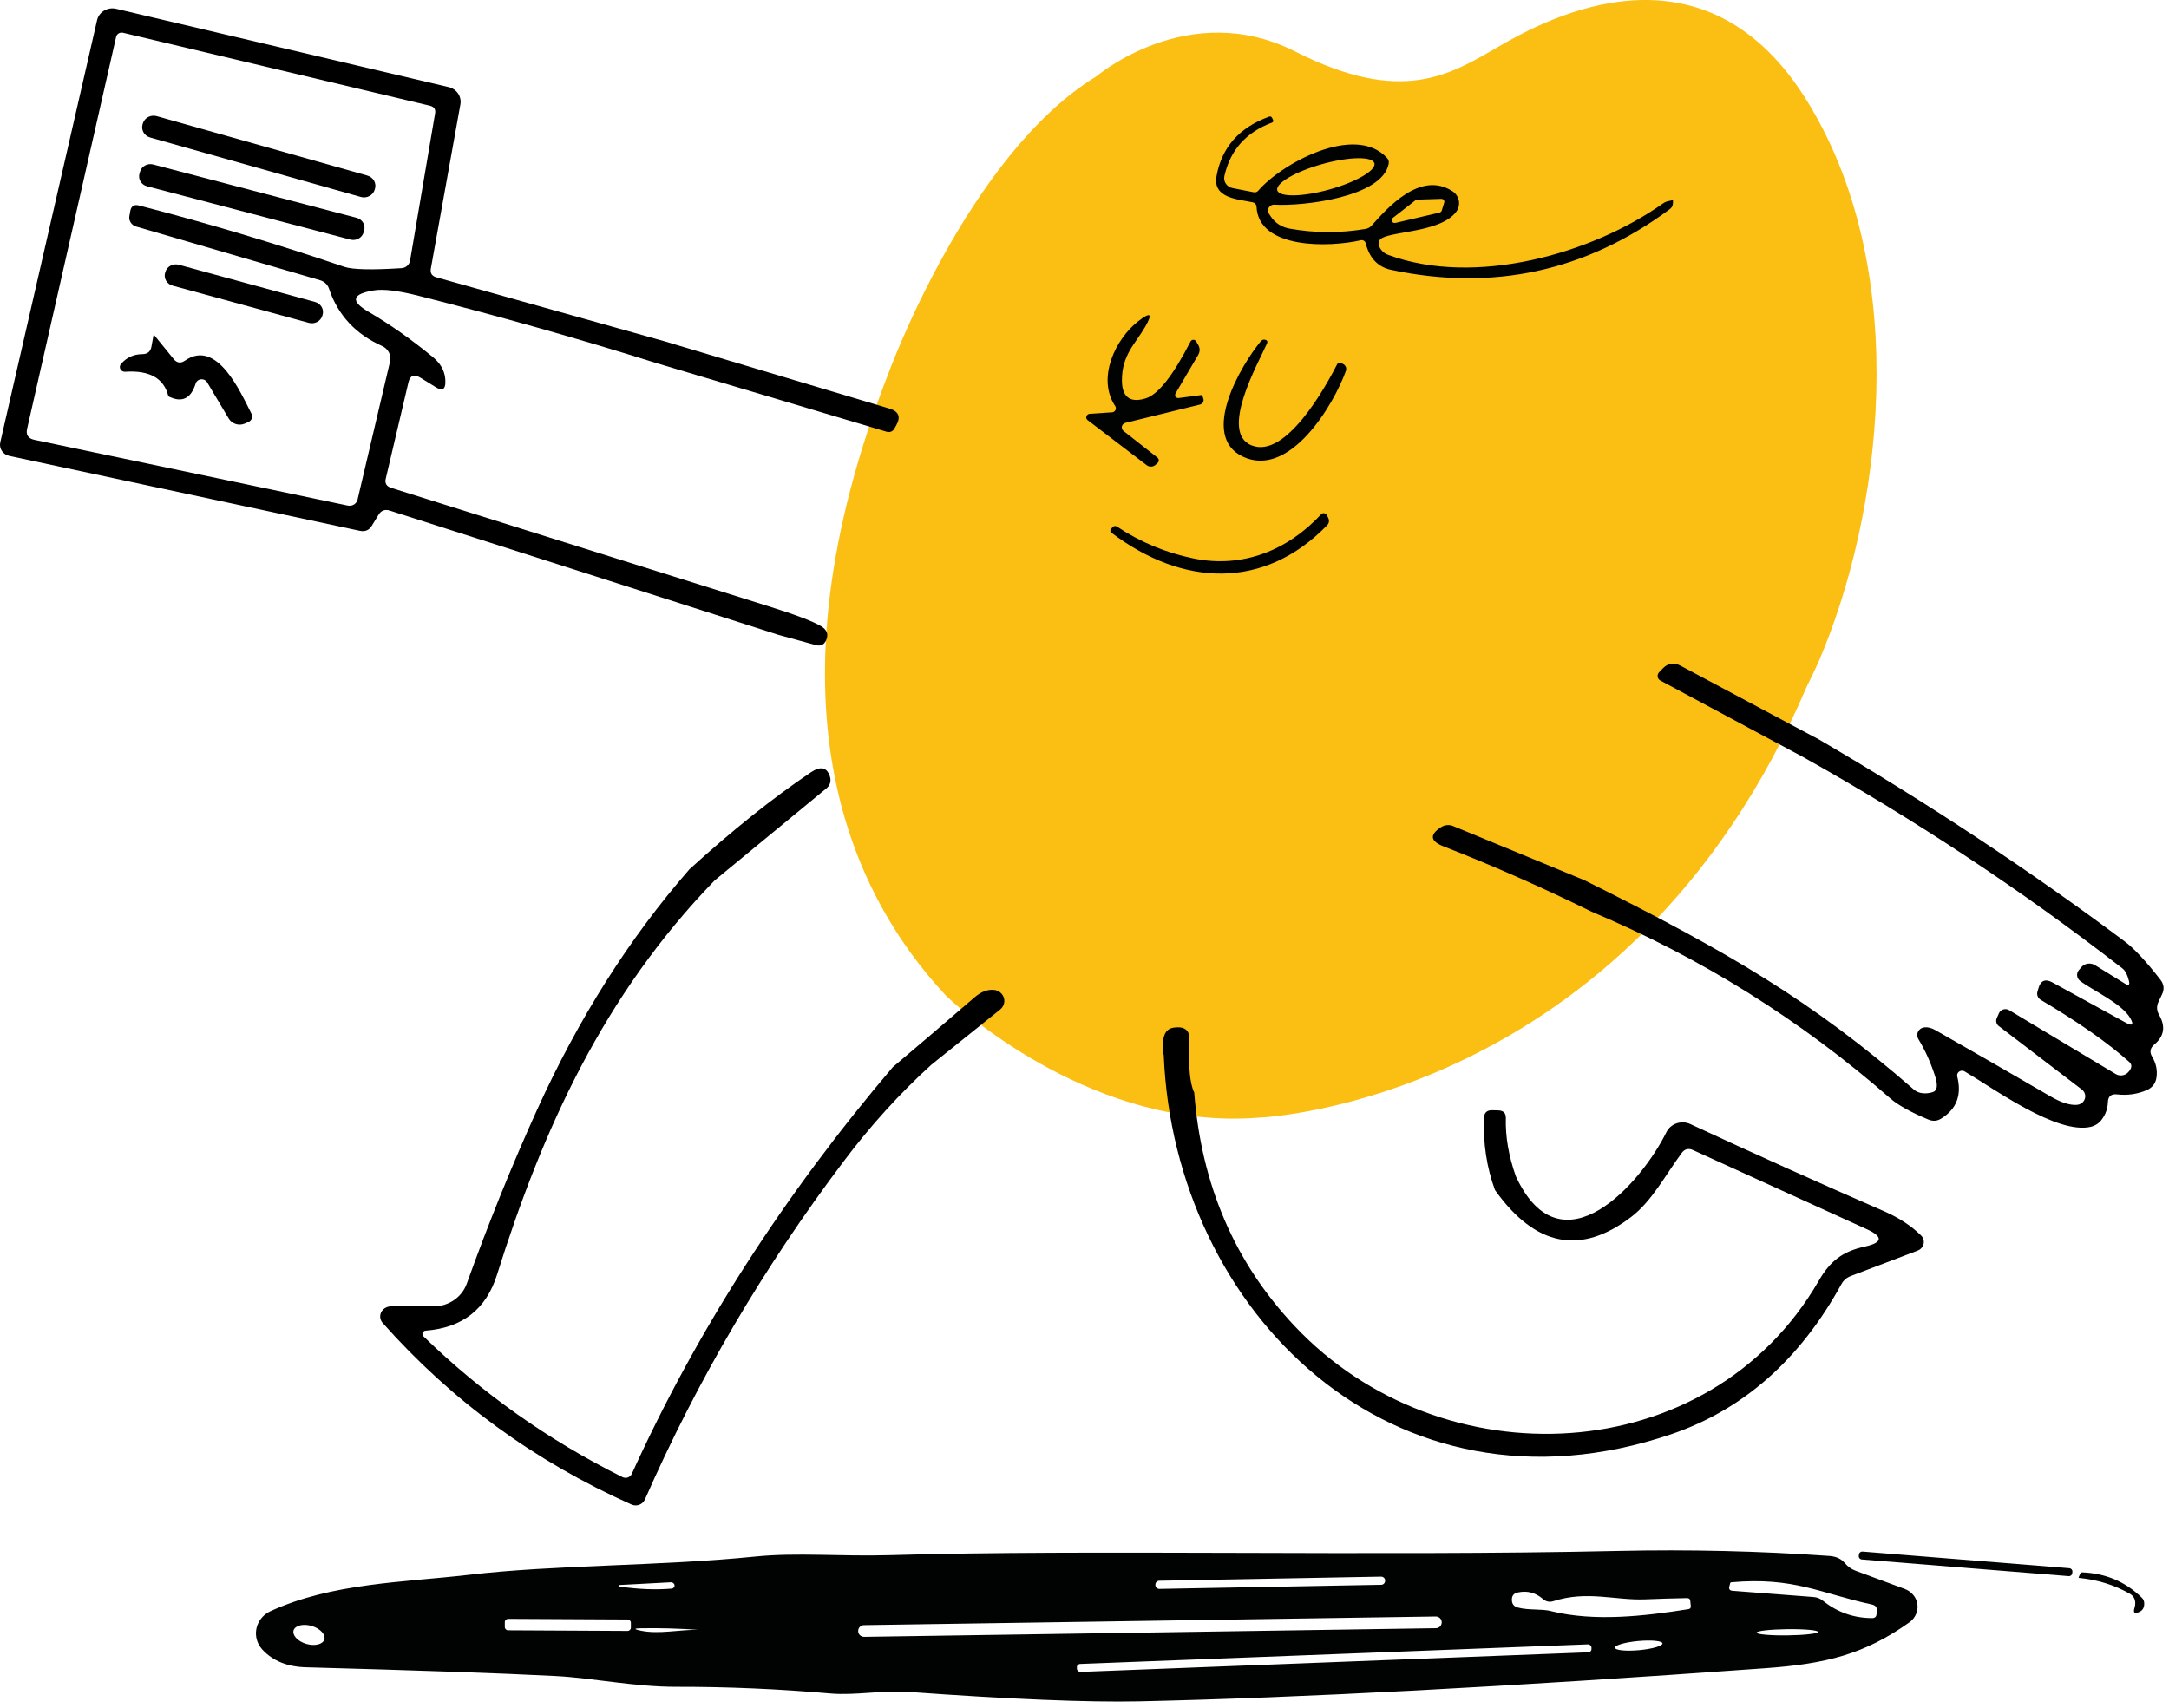 <svg width="278" height="219" viewBox="0 0 278 219" fill="none" xmlns="http://www.w3.org/2000/svg">
<path d="M236.465 200.399C236.018 199.836 235.348 199.524 234.454 199.461C225.466 198.827 216.459 198.622 207.444 198.818C175.879 199.524 139.723 198.595 113.952 199.363C107.814 199.542 102.105 198.997 96.778 199.542C84.511 200.783 71.211 200.578 60.081 201.882C51.652 202.855 42.516 202.935 34.683 206.535C33.043 207.285 32.345 209.169 33.127 210.741C33.258 211 33.425 211.241 33.621 211.456C34.962 212.911 36.825 213.671 39.209 213.733C53.329 214.117 63.974 214.483 71.155 214.849C75.924 215.091 81.363 216.252 86.709 216.234C93.303 216.225 99.888 216.511 106.473 217.091C109.631 217.359 113.188 216.645 116.448 216.886C129.553 217.832 139.388 218.234 145.954 218.1C166.445 217.654 193.184 216.243 226.174 213.858C233.969 213.304 238.952 212.09 244.736 207.964C245.872 207.142 246.115 205.597 245.267 204.516C244.978 204.15 244.587 203.864 244.14 203.695L237.825 201.355C237.285 201.149 236.838 200.837 236.475 200.399H236.465ZM148.087 203.141C148.087 202.864 148.311 202.641 148.59 202.641L177.006 202.114C177.295 202.114 177.528 202.328 177.528 202.596V202.659C177.528 202.935 177.304 203.159 177.025 203.159L148.609 203.686C148.32 203.686 148.087 203.471 148.087 203.203V203.141ZM240.051 207.428C237.667 207.446 235.543 206.713 233.681 205.231C233.308 204.918 232.87 204.748 232.386 204.722L222.048 203.927C221.694 203.891 221.563 203.712 221.647 203.382L221.75 202.98C221.768 202.891 221.824 202.846 221.917 202.837C229.927 202.132 233.383 204.275 239.884 205.677C240.414 205.784 240.638 206.097 240.564 206.615L240.498 207.044C240.47 207.258 240.275 207.41 240.051 207.428ZM86.001 202.837C86.234 202.837 86.439 203.007 86.458 203.23C86.477 203.453 86.3 203.641 86.067 203.65C84.092 203.82 81.885 203.739 79.435 203.391C79.37 203.391 79.333 203.355 79.333 203.293C79.333 203.239 79.389 203.186 79.454 203.186L86.001 202.837ZM198.829 206.535C197.562 206.213 195.923 206.454 194.526 206.07C194.051 205.936 193.799 205.633 193.78 205.159C193.743 204.588 194.004 204.248 194.544 204.141C195.755 203.882 196.826 204.168 197.767 204.99C198.167 205.329 198.624 205.418 199.127 205.249C203.448 203.864 207.025 205.186 210.899 205.025C212.632 204.954 214.392 204.9 216.199 204.865C216.478 204.856 216.627 204.981 216.646 205.249L216.711 205.918C216.72 206.133 216.618 206.249 216.394 206.285C210.759 207.178 204.361 207.91 198.829 206.544V206.535ZM109.994 209.062C109.994 208.669 110.32 208.339 110.73 208.33L184.02 207.222C184.429 207.222 184.774 207.535 184.783 207.928V207.99C184.783 208.383 184.457 208.714 184.048 208.723L110.758 209.83C110.348 209.83 110.003 209.518 109.994 209.125V209.062ZM64.701 207.937C64.701 207.705 64.897 207.526 65.139 207.526L80.432 207.606C80.674 207.606 80.86 207.794 80.86 208.026V208.66C80.86 208.892 80.665 209.071 80.423 209.071L65.129 208.991C64.887 208.991 64.701 208.803 64.701 208.571V207.937ZM37.635 208.982C37.849 208.357 38.892 208.115 39.982 208.446C41.063 208.776 41.77 209.562 41.566 210.187C41.351 210.813 40.308 211.054 39.218 210.723C38.138 210.393 37.43 209.607 37.635 208.982ZM225.14 209.294C225.14 209.071 226.9 208.875 229.07 208.848C231.25 208.821 233.01 208.982 233.01 209.196C233.01 209.419 231.25 209.616 229.08 209.643C226.9 209.669 225.14 209.509 225.14 209.294ZM89.606 208.928C87.101 208.883 84.455 209.535 82.108 209.035C81.214 208.848 81.224 208.741 82.146 208.732C84.474 208.687 86.97 208.758 89.625 208.937C89.625 208.946 89.625 208.946 89.643 208.937V208.919H89.606V208.928ZM206.987 211.232C206.95 210.911 208.291 210.518 209.977 210.366C211.663 210.214 213.051 210.348 213.079 210.67C213.116 210.991 211.775 211.384 210.098 211.536C208.412 211.688 207.025 211.554 206.997 211.232H206.987ZM138.019 213.751C138.01 213.51 138.205 213.313 138.447 213.304L203.513 210.795C203.765 210.786 203.97 210.973 203.979 211.206V211.366C203.998 211.607 203.802 211.804 203.56 211.813L138.494 214.322C138.242 214.331 138.038 214.144 138.028 213.912V213.751H138.019Z" fill="#010202"/>
<path d="M238.721 198.901L265.228 201.035C265.464 201.054 265.639 201.253 265.619 201.479L265.602 201.675C265.582 201.901 265.375 202.069 265.139 202.05L238.632 199.916C238.396 199.897 238.221 199.698 238.241 199.472L238.258 199.276C238.278 199.05 238.485 198.882 238.721 198.901Z" fill="#010202"/>
<path d="M273.674 205.436C273.683 205.65 273.655 205.865 273.59 206.088C273.367 206.758 273.59 206.936 274.242 206.615C274.661 206.409 274.857 206.025 274.82 205.454C274.801 205.204 274.689 204.972 274.503 204.802C272.417 202.766 269.883 201.685 266.894 201.569C266.772 201.56 266.679 201.613 266.623 201.73L266.428 202.176C266.409 202.248 266.428 202.283 266.512 202.283C268.803 202.507 270.945 203.167 272.929 204.275C273.395 204.543 273.646 204.927 273.674 205.436Z" fill="#010202"/>
<path d="M231.923 13.449C245.218 35.593 241.028 66.265 233.179 84.612C233.179 84.612 232.637 85.884 231.556 88.048C208.735 141.413 161.499 143.263 161.499 143.263C161.378 143.272 161.263 143.277 161.132 143.287C140.577 144.838 123.83 130.061 121.463 127.845C121.277 127.691 121.197 127.585 121.197 127.585C108.676 114.138 97.657 89.575 113.826 47.98C113.826 47.98 124.016 19.857 140.511 9.797C140.511 9.797 152.359 -0.326 166.036 6.617C179.733 13.555 185.898 9.551 192.098 5.957C198.319 2.358 218.673 -8.709 231.923 13.454V13.449Z" fill="#FBBE12"/>
<path d="M150.646 50.471L153.56 45.518C153.821 45.07 153.821 44.622 153.56 44.184L153.294 43.74C153.188 43.557 152.947 43.5 152.756 43.606C152.686 43.644 152.631 43.702 152.595 43.769C150.349 48.144 148.435 50.577 146.842 51.069C144.717 51.724 143.817 50.761 143.797 48.809C143.777 45.489 145.511 44.087 146.782 41.886C147.767 40.18 147.47 39.944 145.893 41.172C142.988 43.422 140.531 48.472 142.938 52.056C143.099 52.302 143.024 52.625 142.767 52.779C142.692 52.823 142.612 52.852 142.526 52.856L139.677 53.044C139.411 53.063 139.21 53.285 139.225 53.536C139.235 53.666 139.3 53.786 139.411 53.863L146.973 59.635C147.315 59.895 147.807 59.871 148.118 59.578L148.385 59.332C148.571 59.154 148.566 58.864 148.38 58.686C148.37 58.677 148.36 58.667 148.345 58.657L144.008 55.251C143.742 55.039 143.702 54.658 143.923 54.403C144.008 54.307 144.119 54.234 144.244 54.205L153.806 51.859C154.133 51.777 154.329 51.459 154.243 51.146C154.243 51.132 154.233 51.117 154.233 51.107L154.128 50.78C154.093 50.679 154.022 50.64 153.922 50.65L151.053 51.026C150.837 51.05 150.641 50.905 150.616 50.698C150.606 50.621 150.621 50.539 150.661 50.471H150.646Z" fill="#010202"/>
<path d="M160.408 57.096C156.238 55.391 161.268 46.559 162.373 44.063C162.519 43.755 162.413 43.577 162.052 43.538C161.881 43.519 161.725 43.591 161.589 43.755C159.057 46.795 153.701 55.906 159.308 58.542C165.297 61.355 170.945 51.907 172.508 47.528C172.628 47.176 172.457 46.8 172.116 46.646L171.849 46.525C171.674 46.453 171.468 46.525 171.387 46.684C169.93 49.537 164.8 58.864 160.419 57.092L160.408 57.096Z" fill="#010202"/>
<path d="M169.332 65.923C165.107 70.491 159.313 72.895 152.972 71.589C149.435 70.862 146.164 69.503 143.169 67.508C142.973 67.378 142.707 67.422 142.571 67.609L142.395 67.826C142.265 68.005 142.285 68.159 142.456 68.294C151.636 75.246 162.057 75.603 170.071 67.364C170.362 67.065 170.412 66.733 170.227 66.362L170.051 66.024C169.94 65.812 169.679 65.726 169.463 65.827C169.413 65.851 169.367 65.885 169.327 65.928L169.332 65.923Z" fill="#010202"/>
<path d="M99.692 81.36L104.585 82.699C105.183 82.858 105.61 82.661 105.867 82.112C106.223 81.341 106.007 80.724 105.219 80.261C104.173 79.64 101.933 78.787 98.491 77.713L50.129 62.536C49.531 62.338 49.3 61.948 49.441 61.365L52.345 49.031C52.551 48.125 53.064 47.922 53.893 48.424L55.917 49.672C56.671 50.124 57.058 49.922 57.083 49.064C57.123 47.792 56.606 46.713 55.536 45.822C52.782 43.548 50.019 41.601 47.24 39.973C44.868 38.59 45.105 37.675 47.949 37.222C49.144 37.024 51.054 37.26 53.661 37.92C64.032 40.546 74.222 43.432 84.226 46.574L113.665 55.352C114.042 55.458 114.444 55.299 114.62 54.967L114.886 54.49C115.484 53.425 115.177 52.717 113.966 52.365L85.105 43.731L55.953 35.554C55.355 35.395 55.114 35.015 55.224 34.417L59.008 13.377C59.188 12.37 58.53 11.402 57.495 11.161L14.907 1.134C13.832 0.869 12.741 1.486 12.46 2.517C12.455 2.546 12.445 2.575 12.44 2.599L0.034 56.706C-0.142 57.496 0.376 58.272 1.2 58.445L46.12 68.048C46.793 68.183 47.305 67.971 47.647 67.407L48.526 65.976C48.868 65.427 49.355 65.253 49.978 65.46L99.677 81.35L99.692 81.36ZM16.58 27.711C16.48 28.303 16.867 28.881 17.48 29.05L41.03 35.925C41.577 36.084 42.01 36.499 42.175 37.024C43.311 40.397 45.577 42.84 48.979 44.357C49.757 44.709 50.179 45.533 49.994 46.337L45.828 64.044C45.703 64.584 45.15 64.925 44.587 64.815L4.406 56.383C3.617 56.21 3.305 55.747 3.471 54.991L14.882 4.733C14.962 4.357 15.349 4.117 15.741 4.194C15.756 4.194 15.766 4.198 15.781 4.203L55.099 13.55C55.636 13.685 55.857 14.008 55.767 14.524L52.556 33.42C52.461 33.936 52.023 34.331 51.486 34.374C47.652 34.62 45.205 34.562 44.145 34.21C35.287 31.204 26.519 28.583 17.841 26.347C17.193 26.174 16.811 26.415 16.696 27.06L16.58 27.72V27.711Z" fill="black"/>
<path d="M20.09 14.888L47.088 22.507C47.846 22.721 48.28 23.484 48.057 24.212L48.025 24.318C47.801 25.046 47.005 25.462 46.246 25.248L19.249 17.628C18.49 17.414 18.056 16.651 18.279 15.923L18.312 15.817C18.535 15.09 19.331 14.673 20.09 14.888Z" fill="black"/>
<path d="M19.639 21.084L45.708 27.923C46.441 28.115 46.873 28.841 46.672 29.544L46.602 29.791C46.402 30.494 45.644 30.908 44.911 30.716L18.842 23.877C18.108 23.685 17.677 22.959 17.877 22.255L17.947 22.009C18.148 21.306 18.905 20.892 19.639 21.084Z" fill="black"/>
<path d="M22.922 33.939L40.386 38.709C41.128 38.912 41.558 39.653 41.346 40.364L41.316 40.466C41.105 41.178 40.332 41.59 39.59 41.388L22.126 36.617C21.384 36.414 20.954 35.673 21.165 34.962L21.196 34.86C21.407 34.149 22.18 33.736 22.922 33.939Z" fill="black"/>
<path d="M19.695 42.869L19.409 44.444C19.293 45.08 18.901 45.398 18.223 45.398C17.113 45.413 16.208 45.832 15.51 46.66C15.289 46.916 15.324 47.297 15.59 47.513C15.716 47.614 15.882 47.663 16.043 47.653C19.178 47.446 21.027 48.496 21.585 50.804C23.303 51.671 24.469 51.122 25.082 49.156C25.217 48.752 25.665 48.525 26.092 48.655C26.277 48.713 26.433 48.833 26.539 48.992L29.312 53.647C29.724 54.336 30.609 54.62 31.357 54.307L31.815 54.104C32.232 53.936 32.433 53.478 32.257 53.088C32.252 53.073 32.242 53.059 32.237 53.044C30.805 50.24 27.82 43.384 23.71 46.227C23.162 46.608 22.68 46.54 22.258 46.025L19.695 42.873V42.869Z" fill="black"/>
<path d="M230.913 96.942C245.314 104.983 259.011 114.041 272.009 124.125C272.391 124.419 272.677 124.964 272.868 125.759C272.994 126.274 272.828 126.39 272.371 126.106L268.512 123.721C267.939 123.374 267.196 123.485 266.774 123.976L266.447 124.362C266.095 124.776 266.156 125.388 266.588 125.73C266.588 125.73 266.593 125.735 266.598 125.74C268.281 127.002 271.949 128.635 273.039 130.524C273.522 131.381 273.326 131.569 272.446 131.092L263.101 125.961C262.156 125.436 261.548 125.682 261.267 126.693L261.131 127.151C261.03 127.546 261.206 127.961 261.568 128.177C266.412 131.049 270.19 133.699 272.904 136.132C273.311 136.498 273.255 136.951 272.733 137.491C272.331 137.9 271.688 137.982 271.185 137.693L257.518 129.498C257.101 129.242 256.544 129.358 256.277 129.758C256.247 129.801 256.222 129.849 256.202 129.902L255.915 130.543C255.77 130.895 255.875 131.295 256.182 131.531L266.829 139.669C267.326 140.044 267.412 140.733 267.02 141.215C266.819 141.461 266.522 141.61 266.196 141.634C265.291 141.707 264.131 141.331 262.719 140.497C257.85 137.664 252.971 134.85 248.077 132.066C247.57 131.772 247.097 131.651 246.66 131.699C246.092 131.752 245.68 132.244 245.741 132.793C245.756 132.938 245.801 133.077 245.876 133.203C246.741 134.619 247.454 136.204 248.017 137.949C248.399 139.134 248.303 139.818 247.73 140.001C246.811 140.295 245.896 140.179 245.339 139.707C232.3 128.327 221.447 121.981 203.077 112.837L186.235 105.889C185.737 105.682 185.16 105.74 184.707 106.034C183.19 107.012 183.305 107.836 185.049 108.51C191.37 110.977 197.686 113.767 203.992 116.869C218.06 122.796 230.828 130.779 242.299 140.825C243.294 141.683 244.912 142.579 247.153 143.518C247.74 143.764 248.293 143.721 248.816 143.388C250.78 142.164 251.459 140.372 250.861 138.002C250.78 137.679 250.991 137.351 251.328 137.274C251.489 137.235 251.655 137.264 251.795 137.341C255.579 139.558 263.628 145.46 267.964 144.453C268.552 144.308 269.025 143.995 269.381 143.518C269.879 142.849 270.14 142.107 270.165 141.302C270.19 140.531 270.597 140.194 271.386 140.295C272.713 140.439 273.969 140.256 275.15 139.746C275.863 139.428 276.275 138.898 276.391 138.151C276.531 137.211 276.35 136.325 275.853 135.491C275.481 134.879 275.572 134.349 276.119 133.897C277.38 132.846 277.586 131.579 276.732 130.105C276.401 129.531 276.381 128.948 276.677 128.365L277.099 127.484C277.431 126.814 277.36 126.178 276.888 125.576C275.054 123.22 273.532 121.586 272.321 120.681C260.176 111.603 247.127 102.979 233.174 94.817L215.397 85.34C214.543 84.887 213.784 85.003 213.121 85.687L212.644 86.183C212.378 86.472 212.398 86.906 212.684 87.156C212.724 87.19 212.77 87.219 212.815 87.243L230.898 96.937L230.913 96.942Z" fill="black"/>
<path d="M88.316 111.492C80.669 120.252 74.177 130.514 68.836 142.266C65.585 149.44 62.585 156.859 59.832 164.535C59.214 166.288 57.5 167.469 55.571 167.469H50.084C49.335 167.474 48.727 168.057 48.727 168.765C48.727 169.068 48.843 169.362 49.049 169.594C57.907 179.577 68.539 187.339 80.95 192.87C81.583 193.154 82.337 192.879 82.633 192.268C82.638 192.253 82.643 192.243 82.653 192.229C89.371 176.941 97.858 162.497 108.113 148.9C111.555 144.318 115.308 140.179 119.373 136.489L128.186 129.416C128.819 128.915 128.909 128.014 128.387 127.402C128.126 127.098 127.739 126.91 127.327 126.886C126.498 126.838 125.679 127.175 124.86 127.893C120.87 131.328 117.393 134.296 114.424 136.802C100.445 153.236 89.296 170.62 80.97 188.948C80.779 189.367 80.272 189.555 79.84 189.377C79.819 189.367 79.804 189.362 79.784 189.353C70.278 184.612 61.771 178.594 54.264 171.299C54.094 171.135 54.099 170.866 54.27 170.702C54.34 170.634 54.435 170.591 54.531 170.581C59.259 170.225 62.319 167.83 63.706 163.398C69.574 144.703 77.393 127.508 91.612 112.846L105.947 101.042C106.369 100.695 106.54 100.136 106.389 99.611C106.018 98.353 105.193 98.156 103.902 99.023C99.023 102.309 93.823 106.467 88.306 111.488L88.316 111.492Z" fill="black"/>
<path d="M149.158 135.284C150.495 168.018 178.386 195.992 214.206 183.855C223.432 180.714 230.702 174.301 236.018 164.607C236.264 164.144 236.686 163.783 237.204 163.581L245.786 160.319C246.424 160.083 246.741 159.389 246.494 158.777C246.434 158.628 246.344 158.493 246.223 158.377C244.972 157.144 243.399 156.113 241.5 155.279C232.973 151.564 224.693 147.835 216.648 144.096C215.508 143.571 214.141 144.029 213.588 145.123C210.433 151.574 200.133 163.398 194.284 150.789C193.365 148.197 192.937 145.71 193.003 143.33C193.018 142.685 192.686 142.352 192.008 142.343L191.264 142.323C190.591 142.309 190.239 142.622 190.214 143.258C190.073 146.544 190.541 149.642 191.611 152.552C196.786 159.823 202.62 160.96 209.122 155.963C211.739 153.949 213.443 150.649 215.543 147.806C215.925 147.281 216.417 147.161 217.015 147.44L239.229 157.558C241.409 158.546 241.319 159.297 238.963 159.813C236.154 160.435 234.566 161.644 233.094 164.212C219.025 188.514 184.732 189.945 165.946 170.003C158.263 161.865 153.967 151.882 153.063 140.054C152.5 138.907 152.299 136.677 152.45 133.362C152.515 132.09 151.857 131.545 150.48 131.728C149.892 131.801 149.49 132.099 149.274 132.625C148.967 133.381 148.932 134.268 149.158 135.284Z" fill="black"/>
<path d="M214.433 25.6C214.272 25.682 214.106 25.74 213.925 25.764C213.634 25.807 213.372 25.913 213.136 26.087C204.002 32.553 189.064 36.783 177.914 32.668C177.427 32.49 177.035 32.138 176.819 31.685C176.658 31.343 176.663 31.04 176.829 30.78C177.608 29.59 184.496 29.961 186.627 27.171C187.27 26.333 187.084 25.157 186.215 24.545C186.19 24.526 186.164 24.511 186.139 24.497C182.029 21.857 177.793 26.68 175.799 28.92C175.598 29.146 175.326 29.296 175.03 29.344C171.779 29.898 168.548 29.888 165.328 29.315C164.257 29.127 163.433 28.592 162.85 27.715L162.639 27.388C162.408 27.041 162.514 26.578 162.876 26.352C163.016 26.265 163.182 26.222 163.348 26.236C166.915 26.453 177.206 25.306 177.989 20.98C178.04 20.7 177.964 20.45 177.763 20.233C173.633 15.771 164.197 21.023 161.278 24.434C161.117 24.622 160.916 24.69 160.675 24.641L157.977 24.111C157.248 23.972 156.781 23.288 156.926 22.589C156.926 22.589 156.926 22.584 156.926 22.579C157.675 19.245 159.705 16.957 163.026 15.718C163.162 15.67 163.232 15.53 163.182 15.4C163.182 15.391 163.177 15.386 163.172 15.376L163.036 15.102C162.956 14.943 162.83 14.894 162.66 14.952C158.831 16.345 156.585 18.889 155.922 22.579C155.419 25.403 158.6 25.528 160.559 25.933C160.831 25.991 161.032 26.217 161.047 26.487C161.303 31.941 170.287 31.738 174.412 30.799C174.688 30.736 174.965 30.9 175.035 31.165C175.522 33.092 176.608 34.234 178.291 34.591C191.345 37.361 203.233 34.788 213.95 26.863C214.191 26.684 214.337 26.501 214.382 26.313C214.428 26.116 214.443 25.875 214.423 25.595L214.433 25.6ZM163.71 24.405C163.438 23.514 166.001 22.006 169.438 21.042C172.874 20.079 175.879 20.021 176.155 20.917C176.427 21.808 173.864 23.317 170.427 24.28C166.991 25.244 163.986 25.302 163.71 24.405ZM178.854 28.568C178.653 28.626 178.447 28.515 178.386 28.322C178.341 28.178 178.396 28.024 178.522 27.932L181.421 25.672C181.487 25.624 181.567 25.595 181.647 25.591L184.737 25.489C184.943 25.485 185.119 25.644 185.124 25.841C185.124 25.88 185.124 25.918 185.109 25.957L184.788 26.997C184.748 27.123 184.647 27.214 184.516 27.248L178.864 28.573L178.854 28.568Z" fill="#010202"/>
</svg>
